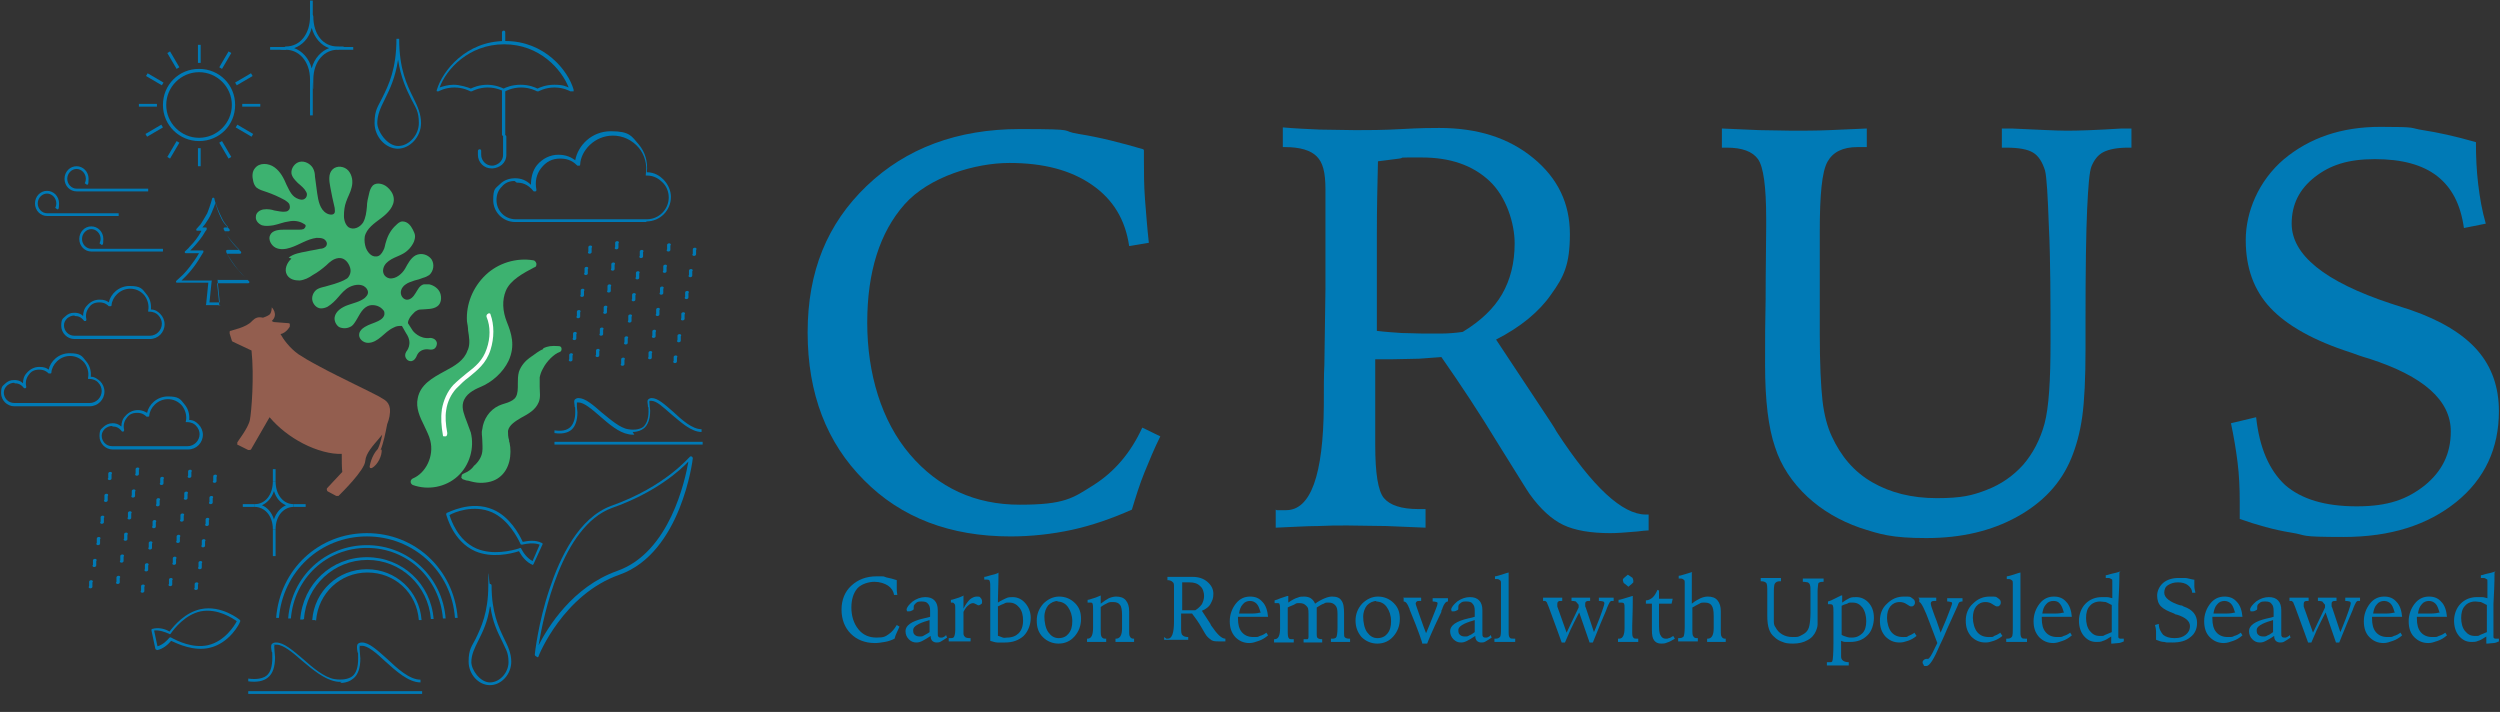 <?xml version="1.0" encoding="UTF-8"?> <svg xmlns="http://www.w3.org/2000/svg" id="_レイヤー_1" data-name="レイヤー_1" version="1.1" viewBox="0 0 457.2 130.2"><rect x="0" y="0" width="457.2" height="130.2" fill="#333333" stroke="none"/><defs><style> .st0, .st1, .st2 { fill: none; } .st3 { fill: #3db270; } .st4 { fill: #007ab6; } .st5 { fill: #fff; } .st1 { stroke-miterlimit: 10; } .st1, .st2 { stroke: #007ab6; stroke-width: .5px; } .st6 { fill: #935e4f; } .st2 { stroke-linejoin: round; } </style></defs><g><circle class="st0" cx="65.1" cy="65.1" r="65.1"></circle><path class="st4" d="M98,120s0,0,0,0c-.1,0-.2-.2-.2-.3,0,0,.6-5.8,2.7-12,1.9-5.7,5.3-13,11.3-15.2,9.9-3.5,14.3-9,14.4-9,0,0,.2-.1.3,0,.1,0,.2.2.2.3,0,.2-2.1,17.3-13.4,21.3-10.3,3.6-14.8,14.8-14.8,14.9,0,.1-.1.2-.2.2ZM125.9,84.4c-1.5,1.6-6,5.7-14,8.5-9.2,3.4-12.5,19.7-13.4,25.1,1.7-3.3,6.2-10.7,14.4-13.6,9.6-3.4,12.4-16.6,13-20Z"></path><path class="st6" d="M69.6,82.3c.5-1.2.9-3.1,1.2-4.7.4-1,.6-2,.5-2.9-.1-.7-.4-1.2-1-1.6-.2-.1-.5-.3-1-.6-1-.5-2.5-1.3-4.2-2.1-2.2-1.1-4.7-2.3-6.7-3.4-1.9-1-3.2-1.8-3.8-2.2-1.7-1.2-2.8-2.8-3.3-3.7,1-.2,1.7-1.3,1.7-1.4,0-.1,0-.2,0-.4s-.2-.2-.3-.2l-2.6-.2c-.1,0-.2-.1-.4-.2,1.3-1.2,0-2.5,0-2.5,0,0,0,1.1-.5,1.4-.3.2-.8.4-1.1.5-.9-.2-1.4,0-2,.6-1,1.2-3.8,1.7-3.9,1.8-.1,0-.2,0-.2.2,0,0,0,.2,0,.3l.4,1.3c0,0,.1.2.2.2l3.4,1.6c.5,4.8,0,11.1-.3,12.7-.3,1.5-2.3,4-2.3,4.1,0,0,0,.2,0,.3,0,.1,0,.2.2.2l1.8.9c.2,0,.4,0,.5-.1l3.4-5.9c1.7,2,3.8,3.6,6.1,4.8,2.5,1.3,5.2,2,7.1,1.9,0,1,0,2.7.1,3.3l-2.8,3c0,0-.1.2,0,.3,0,.1,0,.2.2.3l1.5.8c.1,0,.3,0,.4,0,.5-.5,4.8-4.7,4.9-6.4.1-1.4,1.4-2.8,2.6-4.2.1-.2.3-.3.4-.5,0,0,0,0,.1-.1-.2,1-.5,2-.8,2.6-.4.4-1.2,1.5-1.5,3.2,0,.1,0,.2.1.3,0,0,0,0,0,0,0,0,.2,0,.3,0,1.1-.6,1.9-2.3,1.8-3.4Z"></path><g><path class="st4" d="M36.4,25.8c-3.6,0-6.6-2.9-6.6-6.6s2.9-6.6,6.6-6.6,6.6,2.9,6.6,6.6-2.9,6.6-6.6,6.6ZM36.4,13.2c-3.3,0-6,2.7-6,6s2.7,6,6,6,6-2.7,6-6-2.7-6-6-6Z"></path><path class="st4" d="M36.7,30.4h-.5v-3.3h.5v3.3ZM36.7,11.5h-.5v-3.3h.5v3.3Z"></path><path class="st4" d="M41.8,29l-1.7-2.9.5-.3,1.7,2.9-.5.3ZM32.3,12.6l-1.7-2.9.5-.3,1.7,2.9-.5.3Z"></path><path class="st4" d="M46,25l-2.9-1.7.3-.5,2.9,1.7-.3.5ZM29.6,15.6l-2.9-1.7.3-.5,2.9,1.7-.3.5Z"></path><path class="st4" d="M47.6,19.5h-3.3v-.5h3.3v.5ZM28.7,19.5h-3.3v-.5h3.3v.5Z"></path><path class="st4" d="M26.9,25l-.3-.5,2.9-1.7.3.5-2.9,1.7ZM43.3,15.6l-.3-.5,2.9-1.7.3.5-2.9,1.7Z"></path><path class="st4" d="M31.1,29l-.5-.3,1.7-2.9.5.3-1.7,2.9ZM40.6,12.6l-.5-.3,1.7-2.9.5.3-1.7,2.9Z"></path></g><g><path class="st4" d="M57,14.9c-.1,0-.3-.1-.3-.3,0-3.6-2.2-5.5-4.4-5.5s-.3-.1-.3-.3.1-.3.3-.3c2.6,0,4.4-2.3,4.4-5.5,0-.1.1-.3.3-.3h0c.1,0,.3.1.3.3,0,3.3,1.8,5.5,4.4,5.5s.3.1.3.3-.1.3-.3.3c-2.2,0-4.4,1.9-4.4,5.5s-.1.3-.3.3ZM53.8,8.8c1.4.5,2.7,1.8,3.2,3.7.5-1.9,1.8-3.2,3.2-3.7-1.5-.5-2.7-1.9-3.2-3.7-.5,2-1.8,3.2-3.2,3.7Z"></path><path class="st4" d="M57.2,21.1h-.5v-6.5h.5v6.5ZM57.2,3h-.5V.1h.5v2.9Z"></path><path class="st4" d="M64.6,9.1h-2.9v-.5h2.9v.5ZM52.3,9.1h-2.9v-.5h2.9v.5Z"></path></g><g><path class="st4" d="M21.7,39.5h-13.1c-1.2,0-2.2-1-2.2-2.3s1-2.3,2.2-2.3,2.2,1,2.2,2.3-.2,1-.3,1.1l-.4-.3s.2-.3.2-.8c0-1-.8-1.8-1.7-1.8s-1.7.8-1.7,1.8.8,1.8,1.7,1.8h13.1v.5Z"></path><path class="st4" d="M29.8,46h-13.1c-1.2,0-2.2-1-2.2-2.3s1-2.3,2.2-2.3,2.2,1,2.2,2.3-.2,1-.3,1.1l-.4-.3c0,0,.2-.4.2-.8,0-1-.8-1.8-1.7-1.8s-1.7.8-1.7,1.8.8,1.8,1.7,1.8h13.1v.5Z"></path><path class="st4" d="M27.1,35h-13.1c-1.2,0-2.2-1-2.2-2.3s1-2.3,2.2-2.3,2.2,1,2.2,2.3-.2,1-.3,1.1l-.4-.3s.2-.3.2-.8c0-1-.8-1.8-1.7-1.8s-1.7.8-1.7,1.8.8,1.8,1.7,1.8h13.1v.5Z"></path></g><path class="st4" d="M72.8,27.2c-2.3,0-4.3-2.2-4.3-4.7s.7-3.1,1.4-4.6c1.2-2.4,2.6-5.3,2.6-10.8h.5c0,5.5,1.4,8.4,2.6,10.8.8,1.6,1.4,3,1.4,4.6,0,2.5-2,4.7-4.3,4.7ZM72.8,10.9c-.5,3.3-1.5,5.4-2.4,7.2-.8,1.6-1.4,2.9-1.4,4.4s1.8,4.2,3.8,4.2,3.8-2,3.8-4.2-.6-2.8-1.4-4.4c-.9-1.8-1.9-3.9-2.4-7.2Z"></path><path class="st4" d="M89.6,125.3c-2.1,0-3.9-2-3.9-4.3s.6-2.8,1.3-4.2c1-2.1,2.3-4.8,2.3-9.7s.1-.3.3-.3.3.1.3.3c0,4.9,1.3,7.6,2.3,9.7.7,1.4,1.3,2.7,1.3,4.2,0,2.3-1.8,4.3-3.9,4.3ZM89.6,110.9c-.4,2.8-1.3,4.6-2.1,6.2-.7,1.4-1.3,2.6-1.3,4s1.6,3.7,3.4,3.7,3.4-1.8,3.4-3.7-.6-2.5-1.2-3.9c-.8-1.6-1.7-3.4-2.1-6.2Z"></path><g><path class="st4" d="M92.1,24.9c-.1,0-.3-.1-.3-.3v-8c0-.1.1-.3.3-.3s.3.1.3.3v8c0,.1-.1.3-.3.3Z"></path><path class="st4" d="M104.4,16.7s0,0-.1,0c0,0-1.2-.7-2.9-.7s-2.9.7-2.9.7c0,0-.2,0-.3,0,0,0-1.2-.7-2.9-.7s-2.9.7-2.9.7c0,0-.2,0-.3,0,0,0-1.2-.7-2.9-.7s-2.9.7-2.9.7c0,0-.2,0-.3,0,0,0-1.2-.7-2.9-.7s-2.9.7-2.9.7c0,0-.2,0-.3,0,0,0-.1-.2,0-.3,1-3.4,5.3-8.9,12.5-8.9s11.5,5.4,12.5,8.9c0,.1,0,.2,0,.3,0,0-.1,0-.2,0ZM89,15.5c1.6,0,2.7.5,3.1.7.4-.2,1.5-.7,3.1-.7s2.7.5,3.1.7c.4-.2,1.5-.7,3.1-.7s2.1.3,2.6.5c-1.3-3.3-5.3-7.9-11.8-7.9s-10.6,4.6-11.8,7.9c.6-.2,1.5-.5,2.6-.5s2.7.5,3.1.7c.4-.2,1.5-.7,3.1-.7Z"></path><path class="st4" d="M89.9,30.8c-1.4,0-2.5-1.1-2.5-2.5v-.7c0-.1.1-.3.3-.3s.3.1.3.3v.7c0,1.1.9,2,2,2,.7,0,2-.6,2-2v-3.3c0-.1.1-.3.3-.3s.3.1.3.3v3.3c0,1.6-1.3,2.4-2.5,2.5Z"></path><path class="st4" d="M92.1,8c-.1,0-.3-.1-.3-.3v-1.8c0-.1.1-.3.3-.3s.3.1.3.3v1.8c0,.1-.1.3-.3.3Z"></path></g><g><path class="st4" d="M51,113h-.5c.7-8.9,7.8-15.5,16.6-15.5s15.9,6.6,16.6,15.5h-.5c-.6-8.5-7.6-14.9-16.1-14.9s-15.4,6.4-16.1,15Z"></path><path class="st4" d="M53.2,113.1h-.5c.6-7.7,6.8-13.4,14.4-13.4s13.8,5.8,14.4,13.4h-.5c-.6-7.3-6.5-12.9-13.9-12.9s-13.3,5.6-13.9,12.9Z"></path><path class="st4" d="M55.4,113.3h-.5c.5-6.5,5.7-11.4,12.2-11.4s11.7,4.9,12.2,11.3h-.5c-.5-6.1-5.5-10.8-11.6-10.8s-11.2,4.7-11.6,10.8Z"></path><path class="st4" d="M57.6,113.4h-.5c.4-5.3,4.7-9.3,10-9.3s9.6,4,10,9.3h-.5c-.4-5-4.4-8.7-9.4-8.7s-9,3.8-9.4,8.8Z"></path></g><path class="st4" d="M118.2,40.6h-24c-2.2,0-4-1.8-4-4s.4-2.1,1.2-2.9c.8-.8,1.8-1.1,2.8-1.1,1,0,2,.3,2.9,1.2,0-1.3.3-2.6,1.1-3.6,1-1.2,2.4-1.9,3.9-1.9s2.4.5,3.1,1c.5-2.7,3-5.3,6.5-5.3s3.8.9,5.1,2.4c1.2,1.4,1.7,3.2,1.5,5.1,1.4,0,2.4.7,3,1.3.9.9,1.4,2.1,1.4,3.2,0,2.5-2,4.5-4.5,4.5ZM94.1,33.1c-.9,0-1.7.3-2.3,1-.7.7-1,1.5-1,2.5,0,1.9,1.5,3.5,3.5,3.5h24c2.2,0,4-1.8,4-4,0-1-.4-2.1-1.2-2.8-.5-.5-1.4-1.2-2.8-1.2s0,0,0,0c0,0-.2,0-.2,0,0,0,0-.1,0-.2.3-1.8-.2-3.6-1.3-4.9-1.2-1.4-2.9-2.2-4.7-2.2-3.4,0-5.9,2.8-6,5.3,0,.1,0,.2-.2.2-.1,0-.2,0-.3,0-.6-.6-1.5-1.3-3.1-1.3s-2.6.6-3.5,1.7c-.9,1.1-1.2,2.5-.9,4,0,.1,0,.3-.2.3-.1,0-.3,0-.3,0-1.1-1.4-2.2-1.6-3.1-1.6h0Z"></path><g><path class="st1" d="M77.2,124.4"></path><path class="st1" d="M45.4,124.4"></path><path class="st4" d="M62.5,124.7c-.4,0-.8,0-1.2-.1-2-.4-4.1-2.1-6.1-3.8-1.7-1.5-3.4-2.9-4.6-2.9s-.4,0-.4.1c-.1.2,0,.6,0,1,0,.4.1.8.1,1.2,0,1.7-.4,3-1.3,3.7-.8.7-2.1.9-3.6.7v-.5c1.5.2,2.6,0,3.3-.5.8-.6,1.1-1.8,1.1-3.3s0-.8-.1-1.1c-.1-.6-.2-1.1,0-1.4.2-.2.4-.3.8-.3,1.4,0,3,1.4,4.9,3,1.8,1.6,3.9,3.4,5.8,3.7,1.4.2,2.5,0,3.2-.5.8-.6,1.1-1.8,1.1-3.3s0-.8-.1-1.1c-.1-.6-.2-1.1,0-1.5.2-.2.4-.3.8-.3,1.3,0,2.8,1.4,4.6,3,1.9,1.8,4.1,3.8,6.1,3.8v.5c-2.2,0-4.5-2.1-6.5-3.9-1.6-1.5-3.1-2.8-4.2-2.8s-.4,0-.4.1c-.1.2,0,.6,0,1,0,.4.1.8.1,1.2,0,1.7-.4,3-1.3,3.7-.6.5-1.4.8-2.4.8Z"></path><rect class="st4" x="45.4" y="126.4" width="31.8" height=".5"></rect></g><g><path class="st2" d="M128.5,79.2"></path><path class="st2" d="M101.4,79.2"></path><path class="st4" d="M116,79.5c-.3,0-.7,0-1.1-.1-1.7-.3-3.5-1.8-5.2-3.3-1.5-1.3-2.9-2.5-3.9-2.5s-.3,0-.3,0c0,.1,0,.5,0,.8,0,.3.1.7.1,1,0,1.5-.4,2.6-1.1,3.2-.7.6-1.8.8-3.1.6v-.5c1.3.2,2.2,0,2.8-.5.6-.5,1-1.5,1-2.8s0-.7-.1-1c0-.5-.2-1,0-1.3.2-.2.4-.3.7-.3,1.2,0,2.6,1.2,4.2,2.6,1.6,1.3,3.4,2.9,4.9,3.1,1.2.2,2.1,0,2.7-.4.6-.5,1-1.5,1-2.8s0-.6-.1-.9c0-.5-.2-1,0-1.3.2-.2.4-.3.7-.3,1.1,0,2.4,1.2,3.9,2.5,1.6,1.5,3.5,3.2,5.2,3.2v.5c-1.9,0-3.8-1.8-5.6-3.3-1.4-1.2-2.6-2.4-3.6-2.4s-.3,0-.3,0c-.1.1,0,.5,0,.8,0,.3.1.7.1,1,0,1.5-.4,2.6-1.1,3.2-.5.4-1.2.7-2.1.7Z"></path><rect class="st4" x="101.4" y="80.8" width="27.1" height=".5"></rect></g><g><path class="st4" d="M104.1,64.9v.8c-.2.2,0,.4.2.4.2,0,.4-.1.4-.3v-.8c.2-.2,0-.4-.2-.4-.2,0-.4.1-.4.3ZM104.8,61v.8c-.2.2,0,.4.2.4.2,0,.4-.1.4-.3v-.8c.2-.2,0-.4-.2-.4-.2,0-.4.1-.4.3ZM105.5,57v.8c-.2.2,0,.4.2.4.2,0,.4-.1.4-.3v-.8c.2-.2,0-.4-.2-.4-.2,0-.4.1-.4.3ZM106.2,53.1v.8c-.2.2,0,.4.2.4.2,0,.4-.1.4-.3v-.8c.2-.2,0-.4-.2-.4-.2,0-.4.1-.4.3ZM106.9,49.1v.8c-.2.2,0,.4.2.4.2,0,.4-.1.4-.3v-.8c.2-.2,0-.4-.2-.4-.2,0-.4.1-.4.3ZM107.6,45.2v.8c-.2.2,0,.4.2.4.2,0,.4-.1.4-.3v-.8c.2-.2,0-.4-.2-.4-.2,0-.4.1-.4.3Z"></path><path class="st4" d="M109,64.1v.8c-.2.2,0,.4.2.4.2,0,.4-.1.4-.3v-.8c.2-.2,0-.4-.2-.4-.2,0-.4.1-.4.3ZM109.7,60.2v.8c-.2.2,0,.4.2.4.2,0,.4-.1.4-.3v-.8c.2-.2,0-.4-.2-.4-.2,0-.4.1-.4.3ZM110.4,56.2v.8c-.2.2,0,.4.2.4.2,0,.4-.1.4-.3v-.8c.2-.2,0-.4-.2-.4-.2,0-.4.1-.4.3ZM111.1,52.3v.8c-.2.2,0,.4.2.4.2,0,.4-.1.4-.3v-.8c.2-.2,0-.4-.2-.4-.2,0-.4.1-.4.3ZM111.8,48.3v.8c-.2.2,0,.4.2.4.2,0,.4-.1.4-.3v-.8c.2-.2,0-.4-.2-.4-.2,0-.4.1-.4.3ZM112.5,44.4v.8c-.2.2,0,.4.2.4.2,0,.4-.1.4-.3v-.8c.2-.2,0-.4-.2-.4-.2,0-.4.1-.4.3Z"></path><path class="st4" d="M113.6,65.7v.8c-.2.2,0,.4.2.4.2,0,.4-.1.4-.3v-.8c.2-.2,0-.4-.2-.4-.2,0-.4.1-.4.3ZM114.2,61.8v.8c-.2.2,0,.4.2.4.2,0,.4-.1.4-.3v-.8c.2-.2,0-.4-.2-.4-.2,0-.4.1-.4.3ZM114.9,57.8v.8c-.2.2,0,.4.2.4.2,0,.4-.1.4-.3v-.8c.2-.2,0-.4-.2-.4-.2,0-.4.1-.4.3ZM115.6,53.9v.8c-.2.2,0,.4.2.4.2,0,.4-.1.4-.3v-.8c.2-.2,0-.4-.2-.4-.2,0-.4.1-.4.3ZM116.3,49.9v.8c-.2.2,0,.4.2.4.2,0,.4-.1.4-.3v-.8c.2-.2,0-.4-.2-.4-.2,0-.4.1-.4.3ZM117,46v.8c-.2.2,0,.4.2.4.2,0,.4-.1.4-.3v-.8c.2-.2,0-.4-.2-.4s-.4.1-.4.3Z"></path><path class="st4" d="M118.6,64.5v.8c-.2.2,0,.4.2.4.2,0,.4-.1.4-.3v-.8c.2-.2,0-.4-.2-.4-.2,0-.4.1-.4.3ZM119.3,60.6v.8c-.2.2,0,.4.2.4.2,0,.4-.1.4-.3v-.8c.2-.2,0-.4-.2-.4-.2,0-.4.1-.4.3ZM120,56.6v.8c-.2.2,0,.4.2.4.2,0,.4-.1.4-.3v-.8c.2-.2,0-.4-.2-.4-.2,0-.4.1-.4.3ZM120.7,52.7v.8c-.2.2,0,.4.2.4.2,0,.4-.1.4-.3v-.8c.2-.2,0-.4-.2-.4-.2,0-.4.1-.4.3ZM121.3,48.7v.8c-.2.2,0,.4.2.4.2,0,.4-.1.4-.3v-.8c.2-.2,0-.4-.2-.4-.2,0-.4.1-.4.3ZM122,44.8v.8c-.2.2,0,.4.2.4.2,0,.4-.1.4-.3v-.8c.2-.2,0-.4-.2-.4-.2,0-.4.1-.4.3Z"></path><path class="st4" d="M123.2,65.3v.7c-.2.2,0,.4.2.4.2,0,.4-.1.4-.3v-.7c.2-.2,0-.4-.2-.4-.2,0-.4.1-.4.3ZM123.9,61.4v.8c-.2.2,0,.4.2.4.2,0,.4-.1.4-.3v-.8c.2-.2,0-.4-.2-.4-.2,0-.4.1-.4.3ZM124.6,57.4v.8c-.2.2,0,.4.2.4.2,0,.4-.1.4-.3v-.8c.2-.2,0-.4-.2-.4-.2,0-.4.1-.4.3ZM125.3,53.5v.8c-.2.2,0,.4.2.4.2,0,.4-.1.4-.3v-.8c.2-.2,0-.4-.2-.4-.2,0-.4.1-.4.3ZM126,49.5v.8c-.2.2,0,.4.2.4.2,0,.4-.1.4-.3v-.8c.2-.2,0-.4-.2-.4-.2,0-.4.1-.4.3ZM126.7,45.6v.8c-.2.2,0,.4.2.4.2,0,.4-.1.4-.3v-.8c.2-.2,0-.4-.2-.4-.2,0-.4.1-.4.3Z"></path></g><g><path class="st4" d="M16.3,106.4v.8c-.2.2,0,.4.2.4.2,0,.4-.1.4-.3v-.8c.2-.2,0-.4-.2-.4-.2,0-.4.1-.4.3ZM17,102.5v.8c-.2.2,0,.4.2.4.2,0,.4-.1.4-.3v-.8c.2-.2,0-.4-.2-.4-.2,0-.4.1-.4.3ZM17.7,98.5v.8c-.2.2,0,.4.2.4.2,0,.4-.1.4-.3v-.8c.2-.2,0-.4-.2-.4-.2,0-.4.1-.4.3ZM18.4,94.6v.8c-.2.2,0,.4.2.4.2,0,.4-.1.4-.3v-.8c.2-.2,0-.4-.2-.4-.2,0-.4.1-.4.3ZM19.1,90.6v.8c-.2.2,0,.4.2.4.2,0,.4-.1.4-.3v-.8c.2-.2,0-.4-.2-.4-.2,0-.4.1-.4.3ZM19.8,86.6v.8c-.2.2,0,.4.2.4.2,0,.4-.1.4-.3v-.8c.2-.2,0-.4-.2-.4-.2,0-.4.1-.4.3Z"></path><path class="st4" d="M21.3,105.6v.8c-.2.2,0,.4.2.4.2,0,.4-.1.4-.3v-.8c.2-.2,0-.4-.2-.4-.2,0-.4.1-.4.3ZM22,101.7v.8c-.2.2,0,.4.2.4.2,0,.4-.1.4-.3v-.8c.2-.2,0-.4-.2-.4-.2,0-.4.1-.4.3ZM22.7,97.7v.8c-.2.2,0,.4.2.4.2,0,.4-.1.4-.3v-.8c.2-.2,0-.4-.2-.4-.2,0-.4.1-.4.3ZM23.4,93.8v.8c-.2.2,0,.4.2.4.2,0,.4-.1.4-.3v-.8c.2-.2,0-.4-.2-.4-.2,0-.4.1-.4.3ZM24.1,89.8v.8c-.2.2,0,.4.2.4.2,0,.4-.1.4-.3v-.8c.2-.2,0-.4-.2-.4-.2,0-.4.1-.4.3ZM24.8,85.8v.8c-.2.2,0,.4.2.4.2,0,.4-.1.4-.3v-.8c.2-.2,0-.4-.2-.4-.2,0-.4.1-.4.3Z"></path><path class="st4" d="M25.8,107.2v.8c-.2.2,0,.4.2.4.2,0,.4-.1.4-.3v-.8c.2-.2,0-.4-.2-.4-.2,0-.4.1-.4.3ZM26.5,103.3v.8c-.2.2,0,.4.2.4.2,0,.4-.1.4-.3v-.8c.2-.2,0-.4-.2-.4-.2,0-.4.1-.4.3ZM27.2,99.3v.8c-.2.2,0,.4.2.4.2,0,.4-.1.4-.3v-.8c.2-.2,0-.4-.2-.4-.2,0-.4.1-.4.3ZM27.9,95.4v.8c-.2.2,0,.4.2.4.2,0,.4-.1.4-.3v-.8c.2-.2,0-.4-.2-.4-.2,0-.4.1-.4.3ZM28.6,91.4v.8c-.2.2,0,.4.2.4.2,0,.4-.1.4-.3v-.8c.2-.2,0-.4-.2-.4-.2,0-.4.1-.4.3ZM29.3,87.5v.8c-.2.2,0,.4.2.4.2,0,.4-.1.4-.3v-.8c.2-.2,0-.4-.2-.4s-.4.1-.4.3Z"></path><path class="st4" d="M30.9,106v.8c-.2.2,0,.4.2.4.2,0,.4-.1.4-.3v-.8c.2-.2,0-.4-.2-.4-.2,0-.4.1-.4.3ZM31.6,102.1v.8c-.2.2,0,.4.2.4.2,0,.4-.1.4-.3v-.8c.2-.2,0-.4-.2-.4-.2,0-.4.1-.4.3ZM32.3,98.1v.8c-.2.2,0,.4.2.4.2,0,.4-.1.4-.3v-.8c.2-.2,0-.4-.2-.4-.2,0-.4.1-.4.3ZM33,94.2v.8c-.2.2,0,.4.2.4.2,0,.4-.1.4-.3v-.8c.2-.2,0-.4-.2-.4-.2,0-.4.1-.4.3ZM33.7,90.2v.8c-.2.2,0,.4.2.4.2,0,.4-.1.4-.3v-.8c.2-.2,0-.4-.2-.4-.2,0-.4.1-.4.3ZM34.4,86.2v.8c-.2.2,0,.4.2.4.2,0,.4-.1.4-.3v-.8c.2-.2,0-.4-.2-.4-.2,0-.4.1-.4.3Z"></path><path class="st4" d="M35.6,106.8v.7c-.2.2,0,.4.2.4.2,0,.4-.1.4-.3v-.7c.2-.2,0-.4-.2-.4-.2,0-.4.1-.4.3ZM36.3,102.9v.8c-.2.2,0,.4.2.4.2,0,.4-.1.4-.3v-.8c.2-.2,0-.4-.2-.4-.2,0-.4.1-.4.3ZM36.9,98.9v.8c-.2.2,0,.4.2.4.2,0,.4-.1.4-.3v-.8c.2-.2,0-.4-.2-.4-.2,0-.4.1-.4.3ZM37.6,95v.8c-.2.2,0,.4.2.4.2,0,.4-.1.4-.3v-.8c.2-.2,0-.4-.2-.4-.2,0-.4.1-.4.3ZM38.3,91v.8c-.2.2,0,.4.2.4.2,0,.4-.1.4-.3v-.8c.2-.2,0-.4-.2-.4-.2,0-.4.1-.4.3ZM39,87.1v.8c-.2.2,0,.4.2.4.2,0,.4-.1.4-.3v-.8c.2-.2,0-.4-.2-.4-.2,0-.4.1-.4.3Z"></path></g><g><path class="st4" d="M16.4,74.3H2.6c-1.3,0-2.4-1.1-2.4-2.4s.3-1.3.7-1.7c.5-.5,1-.7,1.7-.7.3,0,1,0,1.6.6,0-.7.2-1.4.7-1.9.6-.7,1.4-1.1,2.3-1.1s1.3.2,1.7.5c.3-1.5,1.8-3,3.8-3s2.3.5,3,1.4c.7.8,1,1.8.9,2.9.8,0,1.3.5,1.7.8.5.5.8,1.2.8,1.9,0,1.5-1.2,2.7-2.7,2.7ZM2.6,70c-.5,0-.9.2-1.3.5-.4.4-.6.8-.6,1.3,0,1,.8,1.9,1.9,1.9h13.8c1.2,0,2.2-1,2.2-2.2,0-.5-.2-1.1-.7-1.6-.3-.3-.8-.6-1.6-.6s0,0,0,0c0,0-.1,0-.2,0,0,0,0-.1,0-.2.2-1-.1-2-.7-2.8-.7-.8-1.6-1.2-2.6-1.2-1.9,0-3.3,1.6-3.4,3,0,.1,0,.2-.2.2,0,0-.2,0-.3,0-.3-.3-.8-.7-1.7-.7s-1.5.3-1.9.9c-.5.6-.7,1.4-.5,2.2,0,.1,0,.2-.1.3-.1,0-.2,0-.3,0-.6-.8-1.2-.9-1.7-.9h0Z"></path><path class="st4" d="M27.4,62h-13.8c-1.3,0-2.4-1.1-2.4-2.4s.3-1.3.7-1.7c.5-.5,1-.7,1.7-.7.3,0,1,0,1.6.6,0-.7.2-1.4.7-1.9.6-.7,1.4-1.1,2.3-1.1s1.3.2,1.7.5c.3-1.5,1.8-3,3.8-3s2.3.5,3,1.4c.7.8,1,1.8.9,2.9.8,0,1.3.4,1.7.8.5.5.8,1.2.8,1.9,0,1.5-1.2,2.7-2.7,2.7ZM13.6,57.7c-.5,0-.9.2-1.3.5-.4.4-.6.8-.6,1.3,0,1,.8,1.9,1.9,1.9h13.8c1.2,0,2.2-1,2.2-2.2,0-.5-.2-1.1-.7-1.6-.3-.3-.8-.6-1.6-.6s0,0,0,0c0,0-.1,0-.2,0,0,0,0-.1,0-.2.2-1-.1-2-.7-2.8-.7-.8-1.6-1.2-2.6-1.2-1.9,0-3.3,1.6-3.4,3,0,.1,0,.2-.2.2,0,0-.2,0-.3,0-.3-.3-.8-.7-1.7-.7s-1.5.3-1.9.9c-.5.6-.7,1.4-.5,2.2,0,.1,0,.2-.1.3-.1,0-.2,0-.3,0-.6-.8-1.2-.9-1.7-.9h0Z"></path><path class="st4" d="M34.4,82.2h-13.8c-1.3,0-2.4-1.1-2.4-2.4s.3-1.3.7-1.7c.4-.4,1-.7,1.7-.7h0c.5,0,1,.1,1.6.6,0-.7.2-1.4.7-1.9.6-.7,1.4-1.1,2.3-1.1s1.3.3,1.7.5c.3-1.5,1.8-3,3.8-3s2.3.5,3,1.4c.7.8,1,1.8.9,2.9.8,0,1.3.4,1.7.8.5.5.8,1.2.8,1.9,0,1.5-1.2,2.7-2.7,2.7ZM20.5,77.9c-.5,0-.9.2-1.3.5-.4.4-.6.8-.6,1.3,0,1,.8,1.9,1.9,1.9h13.8c1.2,0,2.2-1,2.2-2.2,0-.5-.2-1.1-.7-1.6-.3-.3-.8-.6-1.6-.6,0,0-.1,0-.2,0s0-.1,0-.2c.2-1-.1-2-.7-2.8-.7-.8-1.6-1.2-2.6-1.2-1.9,0-3.3,1.6-3.4,3,0,.1,0,.2-.2.2,0,0-.2,0-.3,0-.3-.3-.8-.7-1.7-.7s-1.5.3-1.9.9c-.5.6-.7,1.4-.5,2.2,0,.1,0,.2-.1.3s-.2,0-.3,0c-.6-.8-1.2-.9-1.7-.9h0Z"></path></g><g><path class="st4" d="M50.4,96.8h-.5c0-2.7-1.7-4.1-3.3-4.1v-.5c1.9,0,3.3-1.7,3.3-4.2h.5c0,2.5,1.4,4.2,3.3,4.2v.5c-1.6,0-3.3,1.4-3.3,4.1ZM47.9,92.4c1,.4,1.8,1.3,2.2,2.6.4-1.3,1.3-2.2,2.2-2.6-1-.4-1.8-1.3-2.2-2.6-.4,1.3-1.3,2.2-2.2,2.6Z"></path><path class="st4" d="M50.4,101.7h-.5v-4.9h.5v4.9ZM50.4,88h-.5v-2.2h.5v2.2Z"></path><path class="st4" d="M55.9,92.7h-2.2v-.5h2.2v.5ZM46.6,92.7h-2.2v-.5h2.2v.5Z"></path></g><path class="st4" d="M40.4,55.8h-2.5c0,0-.1,0-.2,0s0-.1,0-.2l.4-3.9h-5.7c0,0-.2,0-.2-.1s0-.2,0-.2c.4-.4.9-.8,1.3-1.2.4-.4.8-.9,1.2-1.4.6-.8,1.2-1.6,1.7-2.5h-2.4c0,0-.2,0-.2-.1,0,0,0-.2,0-.2.3-.3.6-.5.9-.9.8-.8,1.5-1.7,2.1-2.8,0,0,0,0,0-.1h-.7c0,0-.2,0-.2-.1,0,0,0-.2,0-.2.3-.3.5-.6.8-.9.4-.6.8-1.3,1.2-2,.6-1.5.9-2.7.9-2.7,0-.2.4-.2.4,0,0,0,.3,1.7,1.2,3.5.3.7.7,1.2,1.2,1.7.1.2.3.3.4.5,0,0,0,.2,0,.2s-.1.1-.2.1h-.7c.1.2.3.5.4.7.6,1,1.3,1.8,2.1,2.6.2.2.4.3.5.5,0,0,0,.2,0,.2,0,0-.1.1-.2.1h-2.4c.6,1.1,1.3,2.1,2,2.9.4.5.8.9,1.2,1.3t0,0c.3.3.6.6.9.9,0,0,0,.2,0,.2,0,0-.1.1-.2.1h-5.7l.4,3.9c0,0,0,.1,0,.2s-.1,0-.2,0ZM38.2,55.3h2l-.4-3.9c0,0,0-.1,0-.2s.1,0,.2,0h5.3c-.2-.2-.3-.3-.5-.5h0c-.4-.4-.8-.9-1.2-1.3-.8-1-1.5-2-2.2-3.2v-.2c-.1,0-.1-.2,0-.2,0,0,.1-.1.2-.1h2.2s0,0-.1-.1c-.8-.8-1.5-1.6-2.2-2.6-.2-.3-.4-.7-.6-1.1,0,0,0-.2,0-.2s.1-.1.2-.1h.6s0,0,0-.1c-.5-.5-.9-1.1-1.2-1.8-.5-1-.9-2-1.1-2.7-.1.5-.4,1.2-.7,1.9-.3.8-.8,1.5-1.2,2.1-.2.2-.3.4-.5.6h.6c0,0,.2,0,.2.1,0,0,0,.2,0,.2,0,.2-.2.3-.3.5-.6,1.1-1.4,2-2.2,2.9-.2.2-.3.3-.5.5h2.2c0,0,.2,0,.2.1,0,0,0,.2,0,.2-.6,1-1.2,2-1.9,2.9-.4.5-.8,1-1.2,1.4-.3.3-.6.6-.9.9h5.3c0,0,.1,0,.2,0s0,.1,0,.2l-.4,3.9Z"></path><path class="st4" d="M97.5,103.3s0,0-.1,0c-1.2-.5-2-1.6-2.5-2.5-1.5.5-5,1.3-8,0-4.1-1.8-5.2-6.5-5.3-6.7,0-.1,0-.2.1-.3.2,0,4.4-2.4,8.5-.6,3,1.3,4.7,4.4,5.4,5.9,1-.2,2.3-.4,3.5.2.1,0,.2.2.1.3l-1.6,3.5c0,0,0,.1-.1.1,0,0,0,0,0,0ZM95.1,100.2c0,0,.2,0,.2.1.4.8,1.1,1.8,2.1,2.3l1.3-3c-1.1-.4-2.3-.2-3.2,0-.1,0-.3,0-.3-.1-.6-1.3-2.3-4.5-5.2-5.8-3.4-1.5-7,0-7.8.5.3.9,1.5,4.6,4.9,6.1,3,1.3,6.5.4,7.8,0,0,0,0,0,0,0Z"></path><path class="st4" d="M28.6,118.8s0,0-.1,0c0,0,0,0-.1-.2l-.7-3.3c0,0,0-.1,0-.2,0,0,0,0,.2-.1,1.1-.3,2.3,0,3.1.5.9-1.2,2.9-3.5,5.7-4.1,3.8-.8,7.1,1.9,7.2,2,0,0,.1.2,0,.3,0,.2-1.9,4-5.7,4.8-2.8.6-5.6-.7-6.9-1.3-.6.7-1.5,1.5-2.6,1.7,0,0,0,0,0,0ZM28.2,115.4l.6,2.8c1-.3,1.7-1,2.2-1.6,0,0,.2-.1.3,0,1.1.6,3.9,2,6.7,1.4,3.1-.7,4.9-3.6,5.3-4.4-.7-.5-3.5-2.4-6.6-1.8-2.8.6-4.8,3.1-5.5,4.1,0,.1-.2.1-.3,0-.7-.3-1.7-.7-2.7-.6Z"></path><path class="st3" d="M99.3,63.7c.9-.4,1.5-.5,2.9-.4.3,0,.5.2.5.5,0,.3-.1.5-.4.6-.9.3-2.3,1.6-3,3-.3.5-.5,1.1-.6,1.6,0,.6,0,1.1,0,1.8,0,.9.2,1.9-.2,2.8-.6,1.4-1.9,2.1-3.2,2.8h0c-1,.6-2.2,1.3-2.4,2.4,0,.5,0,1.1.2,1.7,0,.2,0,.3.1.5.4,2,.1,4.8-1.9,6.3h0c-.9.7-2.1,1-3.4,1-.8,0-1.6-.2-2.3-.4-.3,0-.5-.1-.8-.2-.2,0-.3-.2-.4-.3s0-.1,0-.2c0-.3.1-.5.4-.6,1-.4,1.5-.9,1.8-1.3,0-.1.2-.2.3-.3.8-.8,1.2-1.6,1.3-2.4.1-.7,0-1.4,0-2.1,0-.7-.2-1.3,0-2,.2-1.8,1.3-3.5,3-4.3.4-.2.8-.3,1.1-.4.7-.2,1.4-.5,1.8-.9.4-.4.6-1.1.6-2.1,0-.2,0-.4,0-.6,0-.7,0-1.5.2-2.2.4-1.2,1.3-2.1,2-2.6.1,0,.2-.2.3-.2.7-.5,1.3-1,2.2-1.4Z"></path><g><path class="st3" d="M85.6,63.9c.4-1.1.2-2.2,0-3.5,0-.5-.1-1.1-.2-1.6-.2-3.2,1.1-6.3,3.4-8.5,2.3-2.2,5.6-3.2,8.7-2.7.3,0,.5.3.6.6,0,.3,0,.6-.4.7-1.9,1-4.4,2.3-5.2,4.3-.7,1.7-.6,3.7.2,5.7.8,2,1.6,4.3.3,7.1-1,2.1-3,3.9-5.2,4.8-1.2.5-2.7,1.3-3.1,2.8-.3,1.1.2,2.3.7,3.6.2.6.5,1.3.7,1.9.7,2.8-.2,6-2.4,8-2.2,2-5.4,2.6-8.2,1.6,0,0,0,0,0,0-.2-.1-.4-.3-.4-.6,0-.3.2-.5.4-.6,2.4-1,3.9-4.1,3.2-6.9-.2-.9-.7-1.8-1.1-2.7-.8-1.6-1.6-3.3-1.2-5.1.5-2.5,2.7-3.7,4.9-4.9,1.9-1,3.6-2,4.2-3.8Z"></path><path class="st5" d="M80.8,75c-.2,1.4-.1,2.9.2,4.6,0,.1,0,.2.2.2s.2,0,.3,0c.2,0,.3-.3.3-.6-.3-1.6-.4-3-.2-4.2.2-1.5.9-2.9,1.8-3.9.8-.8,1.6-1.6,2.2-2,1.7-1.4,3.3-2.6,4.1-5.1.7-2.2.7-4.6,0-6.5,0-.2-.3-.3-.5-.1-.2.1-.3.4-.2.6.7,1.7.7,3.8,0,5.8-.7,2.1-2,3.2-3.7,4.5-.6.5-1.6,1.3-2.4,2.1-1.1,1.2-1.8,2.8-2.1,4.5Z"></path></g><path class="st3" d="M52.8,47.1c.9-.7,2.1-.9,3.2-1.1.8-.2,1.7-.3,2.5-.5.5,0,1-.2,1.2-.6.2-.4,0-.9-.5-1.2-.4-.2-.9-.2-1.3-.2-1.7.2-3.2,1.3-4.8,1.8-.9.3-1.9.4-2.7,0-.8-.4-1.4-1.5-1-2.3.4-.9,1.6-1,2.6-1,.9,0,1.8,0,2.7,0,.3,0,.5,0,.8-.1.2-.1.4-.4.4-.6,0-.2-.2-.3-.4-.4-.8-.5-1.8-.6-2.7-.4-.9.1-1.8.5-2.8.7-.7.1-1.4.2-2.1,0-.7-.3-1.2-.9-1.1-1.6,0-.7.7-1.2,1.4-1.3.7-.1,1.4,0,2,.2.7.1,1.4.3,2,.2.2,0,.5-.1.7-.4.2-.3.1-.7,0-1-.2-.3-.5-.5-.8-.7-1.1-.6-2.2-1.1-3.4-1.5-.6-.2-1.3-.4-1.8-.8-.3-.3-.5-.7-.6-1.2-.2-.8-.2-1.7.3-2.3.8-1.1,2.5-1,3.6-.2,1.1.8,1.7,2,2.2,3.2.6,1.2,1,2.2,2.2,2.6,1.3.5,1.8-.7,1.4-1.3-.3-.6-.9-1.1-1.5-1.6-.5-.5-1.1-1.1-1.2-1.8-.1-.9.6-1.9,1.5-2.1.9-.2,1.9.3,2.4,1.1.3.5.4,1.1.4,1.6.1,1,.3,2,.4,3,.2,1.4.5,3,1.7,3.7.5.3,1.3.4,1.5-.1.1-.3,0-.6,0-.9-.3-1.3-.6-2.6-.8-3.8-.2-1.1-.4-2.4.4-3.2.8-.8,2.2-.6,2.9.2.7.8.9,2,.6,3.1-.2.9-.7,1.7-1,2.6-.3.8-.4,1.7-.4,2.6,0,.8.3,1.7.9,2.1.9.5,2,0,2.6-.9.5-.9.6-1.9.7-2.9,0-.8.2-1.6.4-2.4.1-.5.3-1.1.7-1.5.7-.6,1.9-.3,2.6.3.6.5,1.1,1.2,1.2,2,.2,1.5-1.1,2.8-2.3,3.7-1.2.9-2.7,1.9-3,3.4-.1.7,0,1.4.2,2,.3.8,1,1.7,1.9,1.6.6,0,1-.5,1.3-1.1.3-.5.3-1.1.5-1.6.3-1.1.9-2.2,1.8-3,.3-.3.7-.7,1.2-.7.9,0,1.5.7,1.9,1.5.2.4.4.8.4,1.2,0,.4-.1.7-.2,1-.4.9-1.1,1.7-2,2.2-.7.4-1.4.6-2.1,1-.7.4-1.3.9-1.5,1.7-.2.8.2,1.6,1.1,1.8,1.2.2,2.4-.9,2.9-1.8.5-.9,1-1.9,1.9-2.4,1-.5,2.2-.2,2.9.7.6.9.4,2.2-.4,2.9-.3.2-.7.4-1.1.5-.5.2-1.1.4-1.6.5-.6.2-1.2.4-1.6.7-.5.3-.9.9-.9,1.5,0,.6.4,1.2,1,1.3.7.1,1.3-.5,1.7-1.2.4-.6.7-1.4,1.5-1.6.3,0,.7,0,1,0,.9.2,1.7.8,2,1.6.3.8.2,1.9-.5,2.4-.8.6-1.9.5-2.9.6-.4,0-.6,0-1.2.4-.2.2-.7.7-.9,1-.3.5-.4.8-.4,1.1.3.5.6.9.9,1.4,0,0,1.2,1.6,3.2,1.3,0,0,1,0,1.2.9,0,0,.1,1.5-1.5,1.2,0,0-1.6-.3-2.2,1.2,0,0-.5,1.4-1.6.8,0,0-.9-.6-.3-1.6,0,0,1.3-1.4,0-3.3,0,0-.3-.5-.8-1.4-.5,0-1,0-1.5.3-.9.4-1.6,1.1-2.3,1.7-.7.6-1.5,1.1-2.4,1.1-.9,0-1.8-.8-1.6-1.7.1-.5.5-.9,1-1.2.8-.5,1.7-.7,2.5-1.1.6-.3,1.2-.8,1.1-1.5,0-.3-.2-.5-.4-.7-.7-.7-1.9-.9-2.7-.5-1.2.6-1.6,2-2.4,3.1-.2.3-.5.6-.8.7-.6.3-1.4.3-2,0-.6-.4-.9-1.2-.8-1.8.2-1.1,1.3-1.8,2.4-2.2,1.1-.4,2.2-.6,3.1-1.3.3-.3.6-.6.6-1,0-.5-.3-.9-.8-1.2-.8-.4-1.8-.2-2.6.2-.8.4-1.4,1.1-2,1.8-.6.7-1.2,1.3-2,1.8-.4.2-.8.3-1.2.3-.8,0-1.5-.8-1.6-1.6s.4-1.7,1.1-2c.4-.2.9-.3,1.3-.4,1.1-.3,2.2-.6,3.3-1.1.3-.2.7-.3.9-.6.2-.3.7-1,.2-2.1-.4-.9-1.1-1.5-2-1.4-.9.1-1.6.7-2.2,1.3-.8.7-1.6,1.3-2.5,1.8-.7.5-1.5.9-2.4,1-.9,0-1.8-.2-2.3-1-.6-1,0-2.3.8-3Z"></path></g><g><g><path class="st4" d="M209.2,27.5v1.7c0,2.3,0,4.7.2,7.3.2,2.5.4,5.2.7,7.9l-3.6.6c-.7-4.8-2.9-8.5-6.8-11.2-3.9-2.7-8.9-4-15.1-4s-14.7,2.5-19.2,7.6c-4.5,5.1-6.8,12.3-6.8,21.6s2.6,18,7.8,24.1c5.2,6.1,11.9,9.2,20.1,9.2s9.7-1.2,13.5-3.6c3.8-2.4,6.8-5.9,8.9-10.5l3.3,1.6c-1.1,2.2-2,4.4-2.9,6.6-.9,2.2-1.6,4.5-2.3,6.8-3.6,1.6-7.3,2.9-11,3.7s-7.5,1.2-11.2,1.2c-11,0-20-3.4-26.8-10.3-6.8-6.8-10.3-15.8-10.3-27s3.6-19.9,10.8-26.8c7.2-6.9,16.6-10.4,28-10.4s7,.3,10.8.9c3.8.6,7.7,1.6,11.8,2.8Z"></path><path class="st4" d="M233.5,93.3c.2,0,.5,0,.7,0s.6,0,1,0c4.5,0,6.8-6.4,6.9-19.1,0-3.2,0-5.7.1-7.5l.2-14c0-3,0-5.9,0-8.8,0-2.8,0-5.9,0-9.2s-.5-5-1.6-6.1c-1.1-1.1-3-1.7-5.8-1.7h-.4v-3.6c2.3.2,4.5.3,6.8.4,2.2,0,4.4.1,6.5.1s5.1,0,8.5-.2c3.4-.2,5.7-.2,6.8-.2,7,0,12.7,1.8,17.2,5.5,4.5,3.7,6.7,8.3,6.7,13.9s-1.1,7.8-3.4,11c-2.2,3.2-5.6,6-10.1,8.3l9.6,14.5c.3.5.9,1.3,1.5,2.4,6.6,10.1,12,15.1,16.3,15.1h.5v2.9c-.5,0-1.2.1-2.1.2-2.2.2-3.8.3-4.9.3-3.6,0-6.5-.5-8.6-1.5-2.1-1-4.2-2.9-6.2-5.7-.3-.4-2.2-3.5-5.7-9.1-3.4-5.6-6.9-10.9-10.4-15.9-1.3.1-2.7.2-4.1.3-1.5,0-3.1.1-4.9.1h-3.1v15.7c0,5.1.5,8.4,1.6,9.7,1.1,1.3,3.2,2,6.3,2s.2,0,.4,0c.2,0,.3,0,.4,0s.2,0,.3,0c0,0,.1,0,.2,0v3.4c-2.4-.1-4.8-.2-7.2-.3-2.4,0-4.8-.1-7.1-.1s-3,0-5.3.1c-2.3,0-4.9.2-7.8.3v-3.3ZM251.7,60.5c1.6.2,3.2.3,4.6.4,1.4,0,2.7.1,3.9.1s2,0,3.3,0c1.2,0,2.6-.1,4-.3,3.3-2,5.7-4.3,7.2-6.9,1.5-2.6,2.3-5.7,2.3-9.3s-1.5-8.5-4.6-11.4c-3.1-2.9-7.2-4.3-12.4-4.3s-2.8,0-4.1.2-2.6.3-3.9.5c-.1,4.2-.2,8.6-.2,13.1,0,4.5,0,10.5,0,18.1Z"></path><path class="st4" d="M341.4,23.4v3.5c-.2,0-.5,0-.9,0-.4,0-.7,0-.8,0-2.7,0-4.5.9-5.5,2.7-1,1.8-1.4,6-1.4,12.7v18.7c0,5.5.2,9.6.5,12.3.3,2.6.9,4.8,1.7,6.5,1.7,3.7,4.1,6.5,7.4,8.4,3.3,1.9,7.2,2.9,11.8,2.9s6.5-.5,9.1-1.5c2.6-1,4.8-2.5,6.7-4.6,1.8-2.1,3.1-4.6,3.9-7.5.8-3,1.1-7.9,1.1-14.9s0-15.4-.3-21.1c-.2-5.7-.4-9.1-.7-10.3-.5-1.6-1.2-2.7-2.2-3.3-1-.6-2.6-.9-4.9-.9h-.8v-3.5c.4,0,1,0,1.8,0,4.7.2,8.1.4,10.1.4s5.3-.1,10-.4c.8,0,1.4,0,1.8,0v3.5h-.6c-2,0-3.5.3-4.5.8-1,.5-1.7,1.4-2.2,2.6-.4,1-.6,3.6-.8,7.8-.2,4.2-.3,11.1-.3,20.5v5.1c0,5.4-.2,9.5-.6,12.4-.4,2.9-1.1,5.4-2,7.6-1.9,4.6-5.2,8.1-9.9,10.7-4.7,2.6-10.2,3.9-16.6,3.9s-8.5-.7-12.2-1.9c-3.7-1.3-6.9-3.2-9.5-5.6-2.8-2.6-4.9-5.7-6-9.2-1.2-3.5-1.8-8.5-1.8-14.9s0-6.5.1-12.1c0-5.6.1-10,.1-13.1v-1.6c0-5.9-.5-9.5-1.5-10.9-1-1.4-2.9-2.1-5.7-2.1h-.9v-3.5c2.4.1,4.7.2,6.9.3,2.2,0,4.2.1,6,.1s4.4,0,6.7-.1,4.5-.2,6.9-.3Z"></path><path class="st4" d="M452.8,26.1c0,2.5.1,5,.4,7.5.3,2.5.7,4.9,1.4,7.3l-4,.8c-.6-4.3-2.2-7.4-4.9-9.5-2.7-2.1-6.5-3.1-11.4-3.1s-8.2,1.1-11,3.3c-2.8,2.2-4.2,5-4.2,8.5,0,5.7,6,10.6,18.1,14.6,1.6.5,2.8.9,3.7,1.2,5.5,1.9,9.6,4.4,12.2,7.4,2.6,3,3.9,6.7,3.9,11.1,0,6.8-2.6,12.4-7.8,16.6-5.2,4.2-12,6.4-20.6,6.4s-6.4-.3-9.6-.8c-3.1-.5-6.3-1.4-9.4-2.5,0-.3,0-.7,0-1.2,0-.5,0-1.1,0-2,0-2.4-.1-4.8-.4-7.2s-.7-4.7-1.2-7.1l4.6-1.1c.6,5.6,2.4,9.7,5.3,12.4,3,2.6,7.3,3.9,13.1,3.9s9.2-1.3,12.4-3.8c3.2-2.6,4.8-5.8,4.8-9.9,0-5.7-5-10.1-14.9-13.3-1.4-.4-2.5-.8-3.3-1.1-6.9-2.2-11.8-5-14.8-8.2-3-3.2-4.5-7.3-4.5-12.4s2.3-10.8,7-14.8c4.7-3.9,10.5-5.9,17.6-5.9s5.2.2,7.8.6,5.9,1.1,9.7,2.2Z"></path></g><g><path class="st4" d="M164,106v.3c0,.4,0,.8,0,1.2,0,.4,0,.8.1,1.3h-.6c-.1-.7-.5-1.3-1.1-1.7-.6-.4-1.5-.7-2.5-.7s-2.4.4-3.1,1.2c-.7.8-1.1,2-1.1,3.5s.4,2.9,1.3,4c.8,1,1.9,1.5,3.3,1.5s1.6-.2,2.2-.6c.6-.4,1.1-1,1.5-1.7l.5.3c-.2.4-.3.7-.5,1.1s-.3.7-.4,1.1c-.6.3-1.2.5-1.8.6-.6.1-1.2.2-1.8.2-1.8,0-3.3-.6-4.4-1.7s-1.7-2.6-1.7-4.4.6-3.3,1.8-4.4c1.2-1.1,2.7-1.7,4.6-1.7s1.1,0,1.8.2c.6.1,1.3.3,1.9.5Z"></path><path class="st4" d="M173,116.1l.2.5c-.4.3-.8.5-1.1.7-.3.2-.6.2-.8.2-.3,0-.6-.1-.8-.3-.2-.2-.3-.5-.3-.9-.6.4-1.1.7-1.5.9s-.7.3-1.1.3c-.6,0-1-.2-1.4-.6-.4-.4-.6-.9-.6-1.5,0-1,1.1-1.8,3.3-2.3.5-.1.9-.2,1.2-.3,0,0,0-.2,0-.4,0-.4,0-.6,0-.7,0-.6-.1-1-.4-1.3-.2-.3-.6-.4-1.1-.4s-.8,0-1.1.3-.4.4-.4.7,0,0,0,.1c0,0,0,0,0,.1,0,.2,0,.3-.2.4-.2.1-.4.2-.6.2s-.3,0-.4,0c0,0-.1-.2-.1-.3,0-.4.4-.9,1.1-1.5.7-.5,1.5-.8,2.3-.8s1.3.2,1.7.6c.4.4.6,1,.6,1.8s0,1.1,0,2c0,.9,0,1.6,0,2.1s0,.6.1.7c0,.1.2.2.4.2s.2,0,.3,0c.1,0,.3-.1.6-.3ZM170.2,113.4c-.1,0-.3,0-.5.1-1.8.5-2.7,1.1-2.7,1.7s.1.7.3.9c.2.2.5.3.9.3s.5,0,.8-.2.6-.3,1-.6v-2.3Z"></path><path class="st4" d="M176.2,109c0,.4,0,.7,0,1.1,0,.4,0,.8,0,1.2.4-.8.8-1.3,1.2-1.7.4-.3.8-.5,1.2-.5s.6,0,.7.2c.2.2.3.4.3.7s0,.4-.2.5c-.1.1-.3.2-.4.2s-.2,0-.5-.2c-.2-.1-.4-.2-.5-.2-.3,0-.6.1-.9.4-.3.2-.6.6-.9,1.2v.9c0,.9,0,1.6,0,2.1,0,.5,0,.9,0,1,0,.3.2.5.3.6s.4.2.8.2h.2v.6c-.4,0-.8,0-1.1,0-.3,0-.6,0-.8,0s-.6,0-1,0c-.3,0-.7,0-1.1,0v-.6h.2c.4,0,.7,0,.8-.3.1-.2.2-.6.2-1.3v-3.5c0-.6,0-1-.1-1.1s-.2-.3-.4-.3,0,0-.1,0c0,0-.1,0-.2,0v-.5c.3,0,.7-.2,1.1-.3.4-.1.8-.3,1.3-.5Z"></path><path class="st4" d="M182.6,104.7v.3c0,2.1-.1,3.7-.1,4.7v.5c.6-.4,1.1-.6,1.5-.8.4-.2.8-.2,1.2-.2.9,0,1.7.4,2.3,1.1.6.7,1,1.6,1,2.7s-.4,2.4-1.3,3.3c-.9.8-2,1.2-3.4,1.2s-.9,0-1.4,0c-.4,0-.9-.2-1.3-.3,0-1.8,0-3.3,0-4.3,0-1.1,0-1.8,0-2.1v-1.1c0-.3,0-.6,0-1.1s0-.7,0-.9c0-.7,0-1.2-.1-1.4,0-.2-.2-.3-.5-.3s-.1,0-.2,0c0,0-.2,0-.3,0v-.5c.3,0,.8-.2,1.2-.3.4-.1.9-.2,1.3-.4ZM182.6,116.3c.3.1.5.2.8.3s.5,0,.8,0c.9,0,1.6-.3,2.1-.8s.8-1.3.8-2.3-.2-1.8-.7-2.4c-.5-.6-1.1-.9-1.8-.9s-.6,0-1,.2c-.3.1-.7.3-1.1.5,0,.5,0,.9,0,1.3,0,.4,0,.8,0,1.2,0,.8,0,1.5,0,1.9,0,.5,0,.8,0,1Z"></path><path class="st4" d="M193.7,109.1c1.1,0,2.1.4,2.9,1.2.8.8,1.1,1.7,1.1,2.9s-.4,2.3-1.2,3.2-1.8,1.3-2.9,1.3-2.1-.4-2.9-1.2-1.1-1.8-1.1-3,.4-2.2,1.2-3.1c.8-.8,1.8-1.3,2.9-1.3ZM193.5,109.9c-.7,0-1.3.3-1.8.8-.4.5-.7,1.2-.7,2.1s.2,2.1.7,2.8c.5.7,1.1,1.1,1.9,1.1s1.4-.3,1.8-.8c.5-.6.7-1.3.7-2.3s-.3-1.9-.8-2.6c-.5-.7-1.2-1-2-1Z"></path><path class="st4" d="M201.3,109v1.4c.5-.4,1.1-.8,1.5-1,.5-.2.9-.3,1.3-.3.8,0,1.4.2,1.8.7.4.5.6,1.1.6,2s0,.2,0,.7c0,.5,0,.9,0,1.4s0,.5,0,.8,0,.5,0,.6c0,.6,0,1,.2,1.2.1.2.3.3.6.3s0,0,0,0c0,0,0,0,.1,0v.6c-.5,0-.9,0-1.1,0-.2,0-.5,0-.6,0-.3,0-.5,0-.8,0-.3,0-.6,0-.9,0v-.6s.1,0,.1,0c.7,0,1.1-.6,1.1-1.9,0,0,0-.1,0-.2v-1.8s0-.3,0-.3c0-1-.1-1.7-.4-2-.2-.3-.6-.5-1.2-.5s-.7,0-1.1.2c-.4.2-.8.4-1.2.7,0,.6,0,1.1,0,1.6s0,1,0,1.4v1.1c0,.7,0,1.2.2,1.4.1.2.3.3.6.3s0,0,.1,0c0,0,0,0,.1,0v.6c-.5,0-.8,0-1.1,0-.3,0-.5,0-.7,0s-.4,0-.6,0-.6,0-1.1,0v-.6s.1,0,.1,0c.7,0,1-.7,1-2,0-.2,0-.3,0-.5v-2s0-.8,0-.8c0-.5,0-.9-.1-1.1,0-.2-.2-.2-.5-.2s-.1,0-.2,0c0,0-.1,0-.2,0v-.5c.3,0,.7-.2,1.1-.3.4-.1.8-.3,1.3-.5Z"></path><path class="st4" d="M213.3,116.8s0,0,.1,0c0,0,0,0,.2,0,.7,0,1.1-1,1.1-3.1,0-.5,0-.9,0-1.2v-2.2c0-.5,0-.9,0-1.4,0-.5,0-.9,0-1.5s0-.8-.3-1c-.2-.2-.5-.3-.9-.3h0v-.6c.4,0,.7,0,1.1,0,.4,0,.7,0,1,0s.8,0,1.4,0c.5,0,.9,0,1.1,0,1.1,0,2,.3,2.7.9s1.1,1.3,1.1,2.2-.2,1.2-.5,1.8-.9,1-1.6,1.3l1.5,2.3c0,0,.1.2.2.4,1.1,1.6,1.9,2.4,2.6,2.4h0v.5c0,0-.2,0-.3,0-.4,0-.6,0-.8,0-.6,0-1,0-1.4-.2-.3-.2-.7-.5-1-.9,0,0-.4-.6-.9-1.5-.5-.9-1.1-1.7-1.7-2.5-.2,0-.4,0-.7,0-.2,0-.5,0-.8,0h-.5v2.5c0,.8,0,1.3.3,1.5.2.2.5.3,1,.3s0,0,0,0c0,0,0,0,0,0s0,0,0,0c0,0,0,0,0,0v.5c-.4,0-.8,0-1.2,0s-.8,0-1.1,0-.5,0-.9,0-.8,0-1.2,0v-.5ZM216.2,111.6c.3,0,.5,0,.7,0,.2,0,.4,0,.6,0s.3,0,.5,0c.2,0,.4,0,.6,0,.5-.3.9-.7,1.2-1.1.2-.4.4-.9.4-1.5s-.2-1.4-.7-1.8c-.5-.5-1.1-.7-2-.7s-.4,0-.7,0-.4,0-.6,0c0,.7,0,1.4,0,2.1,0,.7,0,1.7,0,2.9Z"></path><path class="st4" d="M232,112.8h-4c-.3,0-.6,0-.9,0s-.5,0-.7,0v.3c0,1.1.2,1.9.7,2.5.5.6,1.2.9,2.1.9s.8,0,1.2-.2c.4-.1.8-.3,1.2-.6l.3.5c-.6.5-1.1.8-1.7,1s-1.1.4-1.7.4c-1.1,0-1.9-.4-2.6-1.1-.7-.8-1-1.7-1-2.9s.4-2.3,1.1-3.2c.7-.9,1.6-1.3,2.6-1.3s1.7.3,2.3,1c.6.6.9,1.6,1,2.7ZM230.5,111.9c-.2-.7-.4-1.2-.7-1.5s-.7-.5-1.2-.5-1,.2-1.3.6c-.4.4-.6,1-.7,1.7,1.1,0,1.9,0,2.5,0s1.1-.1,1.5-.2Z"></path><path class="st4" d="M235.6,109c0,.2,0,.4,0,.6,0,.2,0,.4,0,.6.7-.5,1.3-.8,1.7-.9.4-.2.8-.2,1.2-.2s.9.1,1.2.3c.3.2.6.5.8,1,.7-.5,1.3-.8,1.8-1,.5-.2.9-.3,1.3-.3.8,0,1.4.2,1.7.7.4.5.5,1.3.5,2.4v2.9c0,.3,0,.5,0,.7h0c0,.4,0,.7.2.8.1.1.4.2.7.2h.2v.6c-.5,0-.9,0-1.2,0s-.5,0-.6,0-.4,0-.6,0c-.3,0-.6,0-1.1,0v-.6s0,0,.1,0c0,0,.1,0,.2,0,.3,0,.6-.1.7-.3.1-.2.2-.8.2-1.6v-1.2c0-.2,0-.5,0-.8s0-.5,0-.7c0-.7-.1-1.2-.4-1.5s-.6-.5-1.2-.5-.6,0-.9.2c-.4.1-.8.4-1.3.7v4c0,0,0,.7,0,.7,0,.5,0,.8.2.9.1.1.4.2.8.2h0v.6c-.4,0-.8,0-1.1,0s-.5,0-.7,0-.5,0-.7,0-.6,0-.9,0v-.6c.4,0,.6,0,.7,0s.2-.2.2-.4c0-.2,0-.6,0-1.4,0-.7,0-1.7,0-2.8s-.1-1.2-.4-1.5-.6-.5-1.2-.5-.6,0-.9.2-.8.3-1.3.6c0,.9,0,1.7,0,2.3,0,.7,0,1.2,0,1.8,0,.8,0,1.3.2,1.5.1.2.3.2.7.2s0,0,.1,0c0,0,.1,0,.1,0v.6c-.3,0-.7,0-1,0-.3,0-.6,0-.9,0s-.5,0-.8,0-.6,0-.9,0v-.6s.1,0,.1,0c.7,0,1-.7,1-2,0-.2,0-.3,0-.5v-2s0-.8,0-.8c0-.5,0-.9-.1-1.1,0-.2-.2-.2-.5-.2s-.1,0-.2,0c0,0-.1,0-.2,0v-.5c.3-.1.7-.2,1.1-.4.4-.1.8-.3,1.2-.4Z"></path><path class="st4" d="M252,109.1c1.1,0,2.1.4,2.9,1.2.8.8,1.1,1.7,1.1,2.9s-.4,2.3-1.2,3.2c-.8.9-1.8,1.3-2.9,1.3s-2.1-.4-2.9-1.2c-.7-.8-1.1-1.8-1.1-3s.4-2.2,1.2-3.1c.8-.8,1.8-1.3,2.9-1.3ZM251.8,109.9c-.7,0-1.3.3-1.8.8-.4.5-.7,1.2-.7,2.1s.2,2.1.7,2.8c.5.7,1.1,1.1,1.9,1.1s1.4-.3,1.8-.8c.5-.6.7-1.3.7-2.3s-.3-1.9-.8-2.6c-.5-.7-1.2-1-2-1Z"></path><path class="st4" d="M256.6,109.3c.4,0,.7,0,1,0,.2,0,.5,0,.6,0s.4,0,.6,0c.3,0,.6,0,1.1,0v.6h-.2c-.3,0-.5,0-.6.1s-.2.2-.2.4.3.9.8,2.4c.4,1.2.8,2.2,1.1,3,.9-2.1,1.4-3.5,1.7-4.2.3-.7.4-1.1.4-1.2s0-.3-.2-.3c-.1,0-.3-.1-.6-.1h-.1v-.6c.2,0,.5,0,.7,0,.2,0,.5,0,.7,0s.4,0,.6,0c.2,0,.5,0,.8,0v.6h0c-.4,0-.7.4-1,1.2,0,.2-.2.4-.2.5v.2c-1.7,3.5-2.5,5.5-2.6,5.8h-.9c0-.2-.2-.7-.5-1.6-.3-.9-.9-2.4-1.8-4.6,0,0,0-.2-.1-.3-.3-.8-.6-1.2-1-1.2h0v-.6Z"></path><path class="st4" d="M272.6,116.1l.2.5c-.4.3-.8.5-1.1.7-.3.2-.6.2-.8.2-.3,0-.6-.1-.8-.3s-.3-.5-.3-.9c-.6.4-1.1.7-1.5.9s-.7.3-1.1.3c-.6,0-1-.2-1.4-.6s-.6-.9-.6-1.5c0-1,1.1-1.8,3.3-2.3.5-.1.9-.2,1.2-.3,0,0,0-.2,0-.4,0-.4,0-.6,0-.7,0-.6-.1-1-.4-1.3-.2-.3-.6-.4-1.1-.4s-.8,0-1.1.3c-.3.2-.4.4-.4.7s0,0,0,.1c0,0,0,0,0,.1,0,.2,0,.3-.2.4-.2.1-.4.2-.6.2s-.3,0-.4,0c0,0-.1-.2-.1-.3,0-.4.4-.9,1.1-1.5.7-.5,1.5-.8,2.3-.8s1.3.2,1.7.6c.4.4.6,1,.6,1.8s0,1.1,0,2c0,.9,0,1.6,0,2.1s0,.6.1.7c0,.1.2.2.4.2s.2,0,.3,0c.1,0,.3-.1.6-.3ZM269.9,113.4c-.1,0-.3,0-.5.1-1.8.5-2.7,1.1-2.7,1.7s.1.7.3.9c.2.2.5.3.9.3s.5,0,.8-.2c.3-.1.6-.3,1-.6v-2.3Z"></path><path class="st4" d="M275.9,104.7c0,1,0,2.3,0,4,0,.6,0,1.1,0,1.3v1.7s0,1.3,0,1.3v2.4c0,.6,0,1,.2,1.2.1.2.4.2.8.2h.2v.6c-.4,0-.7,0-1.1,0-.3,0-.6,0-.9,0s-.5,0-.8,0c-.3,0-.6,0-1,0v-.6s0,0,.1,0c0,0,.1,0,.1,0,.4,0,.6-.1.8-.3s.2-.8.2-1.7v-6.8s0-1.4,0-1.4c0-.2,0-.4-.2-.5-.1-.1-.3-.2-.5-.2s-.2,0-.4,0c0,0,0,0,0,0v-.5c.3,0,.8-.2,1.2-.3.4-.1.8-.3,1.3-.4Z"></path><path class="st4" d="M282.5,109.3c.3,0,.6,0,.8,0,.3,0,.5,0,.7,0s.6,0,.8,0c.3,0,.6,0,.9,0v.6h-.1c-.3,0-.5,0-.6.1-.1,0-.2.2-.2.5s0,.2,0,.3c0,.1,0,.2.1.4l1.6,4.5,2.2-4.6v-.5c-.3-.3-.4-.5-.5-.6-.1,0-.3-.1-.6-.1h-.2v-.6c.3,0,.6,0,.9,0,.3,0,.5,0,.7,0s.6,0,.9,0c.3,0,.6,0,.9,0v.6s0,0-.1,0,0,0-.1,0c-.2,0-.4,0-.5.1-.1,0-.2.2-.2.4s0,.2,0,.3,0,.3.1.4l1.5,4.5.3-.7c1.1-2.7,1.6-4.3,1.6-4.5s0-.3-.2-.4c-.1,0-.3-.1-.7-.1h-.1v-.6c.2,0,.5,0,.7,0,.2,0,.5,0,.7,0s.4,0,.6,0c.2,0,.5,0,.7,0v.6c-.2,0-.3,0-.4,0-.1,0-.2.1-.3.2-.1.2-.4.7-.7,1.6-.4.9-1.2,2.8-2.4,5.8h-.6l-1.9-5.5c-.6,1.2-1.2,2.3-1.6,3.2-.4.9-.7,1.6-1,2.3h-.6c-.4-1.2-1-2.7-1.6-4.4-.6-1.7-1-2.7-1.1-2.9,0-.1-.2-.2-.3-.3,0,0-.2,0-.3,0h-.1v-.6Z"></path><path class="st4" d="M298.6,109c0,.2,0,.5,0,.9,0,2.2-.1,3.7-.1,4.6v.9c0,.6,0,1,.2,1.2.1.2.4.2.7.2s0,0,.1,0c0,0,0,0,.1,0v.6c-.5,0-.8,0-1.1,0-.3,0-.5,0-.7,0s-.4,0-.7,0c-.3,0-.7,0-1.2,0v-.6h.2c.7,0,1-.7,1-2v-2.5c0-.1,0-.3,0-.6,0-.2,0-.4,0-.4,0-.4,0-.7-.1-.9,0-.1-.2-.2-.5-.2s-.1,0-.2,0c0,0-.2,0-.3,0v-.5c.3,0,.8-.2,1.2-.3.4-.1.9-.3,1.3-.4ZM297.7,105.1l.6.4c.2.1.3.2.3.3,0,.1.1.2.1.4s0,.2,0,.3c0,0-.2.2-.3.3l-.6.5-.6-.5c-.2-.1-.3-.2-.3-.3,0-.1-.1-.2-.1-.3s0-.2,0-.3c0,0,.2-.2.3-.3l.6-.5Z"></path><path class="st4" d="M302.9,107.8l.5.2c0,.3,0,.6,0,.8,0,.2,0,.5,0,.7h.6c.3,0,.6,0,.9,0,.3,0,.6,0,1,0l-.2.9c-.3,0-.7,0-1,0-.3,0-.6,0-.9,0h-.4c0,.9,0,1.7,0,2.2,0,.5,0,.9,0,1.2,0,1.2,0,2,.3,2.4.2.4.5.6.9.6s.4,0,.6-.1c.2,0,.5-.2.8-.4l.3.5c-.5.3-1,.6-1.4.7-.4.2-.8.2-1.1.2-.6,0-1-.2-1.3-.6s-.4-1-.4-1.9,0-.8,0-1.9c0-1.1,0-2.1,0-2.9,0,0-.1,0-.2,0-.5,0-.8,0-.9,0v-.6c.5,0,1-.3,1.3-.6.3-.3.6-.8.8-1.3Z"></path><path class="st4" d="M309.4,104.7c0,.9,0,1.9,0,2.8,0,1,0,1.9,0,2.9.6-.5,1.2-.8,1.6-1,.5-.2.9-.3,1.3-.3.8,0,1.4.2,1.8.7.4.5.6,1.1.6,2s0,.2,0,.7c0,.5,0,.9,0,1.4s0,.5,0,.8,0,.5,0,.6c0,.6,0,1,.2,1.2.1.2.3.3.6.3s0,0,0,0c0,0,0,0,.1,0v.6c-.5,0-.9,0-1.1,0-.2,0-.5,0-.6,0-.3,0-.5,0-.8,0s-.6,0-.9,0v-.6s.1,0,.1,0c.7,0,1.1-.6,1.1-1.9v-1.9s0-.3,0-.3c0-1-.1-1.6-.4-2-.2-.3-.6-.5-1.2-.5s-.7,0-1,.2c-.4.2-.8.4-1.3.7v2.9c0,.2,0,.4,0,.6,0,.3,0,.4,0,.5,0,.7,0,1.1.2,1.3.1.2.3.3.6.3s0,0,.1,0,0,0,.1,0v.6c-.3,0-.7,0-1,0s-.6,0-.8,0-.5,0-.7,0-.6,0-1.1,0v-.6s0,0,.1,0,.1,0,.1,0c.4,0,.6-.1.8-.3.1-.2.2-.8.2-1.7v-6.8s0-1.4,0-1.4c0-.2,0-.4-.2-.5-.1-.1-.3-.2-.5-.2s-.2,0-.4,0c0,0,0,0,0,0v-.5c.3,0,.8-.2,1.2-.3s.9-.3,1.3-.4Z"></path><path class="st4" d="M325.7,105.7v.6s0,0-.1,0c0,0-.1,0-.1,0-.4,0-.7.1-.9.4-.2.3-.2,1-.2,2v3c0,.9,0,1.5,0,2,0,.4.1.8.3,1,.3.6.7,1,1.2,1.3.5.3,1.1.5,1.9.5s1,0,1.4-.2c.4-.2.8-.4,1.1-.7.3-.3.5-.7.6-1.2.1-.5.2-1.3.2-2.4s0-2.4,0-3.4c0-.9,0-1.5-.1-1.6,0-.2-.2-.4-.4-.5-.2,0-.4-.1-.8-.1h-.1v-.6c0,0,.2,0,.3,0,.8,0,1.3,0,1.6,0s.9,0,1.6,0c.1,0,.2,0,.3,0v.6h0c-.3,0-.6,0-.7.1-.2,0-.3.2-.3.4,0,.2-.1.6-.1,1.2,0,.7,0,1.8,0,3.3v.8c0,.9,0,1.5,0,2,0,.5-.2.9-.3,1.2-.3.7-.8,1.3-1.6,1.7-.7.4-1.6.6-2.6.6s-1.4-.1-1.9-.3c-.6-.2-1.1-.5-1.5-.9-.5-.4-.8-.9-1-1.5-.2-.6-.3-1.4-.3-2.4s0-1,0-1.9c0-.9,0-1.6,0-2.1v-.3c0-.9,0-1.5-.2-1.7-.2-.2-.5-.3-.9-.3h-.1v-.6c.4,0,.8,0,1.1,0,.3,0,.7,0,1,0s.7,0,1.1,0c.4,0,.7,0,1.1,0Z"></path><path class="st4" d="M336.9,108.9v1.3c.4-.3.9-.6,1.3-.8.4-.2.8-.2,1.3-.2.9,0,1.7.4,2.3,1.1.6.7.9,1.6.9,2.7s-.4,2.5-1.2,3.2c-.8.8-1.8,1.2-3.2,1.2s-.5,0-.8,0c-.3,0-.5-.1-.8-.2v2.9c0,.6.5,1,1.4,1h0v.6c-.4,0-.7,0-1,0-.3,0-.7,0-1,0s-.4,0-.7,0-.7,0-1.3,0v-.6c.4,0,.6,0,.7,0,.1,0,.2,0,.3-.2.1-.2.2-1.4.2-3.3v-2.8s0-2.3,0-2.3v-.4c0-.7,0-1.1-.1-1.3,0-.2-.2-.3-.5-.3s-.1,0-.2,0c0,0-.2,0-.2,0v-.5c.4-.1.8-.3,1.2-.5.4-.2.8-.4,1.2-.6ZM336.8,116.1c.3.2.7.3,1,.4s.6.1.9.1c.8,0,1.4-.3,1.9-.8.5-.5.7-1.3.7-2.2s-.2-1.8-.7-2.5c-.5-.6-1-.9-1.8-.9s-.6,0-1,.2c-.3.1-.7.2-1,.4,0,.8,0,1.5,0,2.3,0,.7,0,1.4,0,1.9s0,.3,0,.5,0,.4,0,.6Z"></path><path class="st4" d="M350.1,115.7l.4.6c-.5.4-1,.7-1.6.9s-1,.3-1.5.3c-1.1,0-1.9-.4-2.6-1.1-.7-.8-1-1.7-1-2.9s.4-2.3,1.3-3.1c.9-.9,1.9-1.3,3.1-1.3s1.1,0,1.5.3c.3.2.5.4.5.7s0,.4-.2.6c-.1.2-.3.2-.5.2s-.3-.1-.8-.4c-.4-.3-.9-.4-1.3-.4-.7,0-1.3.3-1.7.8s-.6,1.2-.6,2.1.3,2,.8,2.6c.5.6,1.2.9,2.1.9s.7,0,1-.2c.3-.1.7-.3,1-.5Z"></path><path class="st4" d="M350.8,109.3c.4,0,.7,0,1,0,.2,0,.5,0,.6,0s.4,0,.6,0c.3,0,.6,0,1.1,0v.6h-.2c-.3,0-.5,0-.6.1-.1,0-.2.2-.2.4s.2.9.7,2.2c.5,1.2.8,2.3,1.1,3.1.8-1.8,1.3-3.1,1.6-3.9.3-.8.5-1.3.5-1.4s0-.3-.2-.3c-.1,0-.3-.1-.6-.1h-.1v-.6c.2,0,.5,0,.7,0,.2,0,.5,0,.7,0s.4,0,.6,0c.2,0,.5,0,.8,0v.6h0c-.2,0-.3,0-.5.1-.1,0-.2.2-.3.4,0,0,0,.1-.1.3-.6,1.3-1.2,2.7-1.9,4.2-.3.7-.7,1.7-1.3,2.9-1.1,2.6-1.9,3.9-2.5,3.9s-.4,0-.5-.2c-.1-.1-.2-.3-.2-.5s.2-.5.6-.6c.2,0,.3,0,.4,0,.3-.1.7-.8,1.3-2.1.2-.4.3-.6.4-.8-.4-1-.8-2.2-1.4-3.7-.9-2.5-1.6-3.8-1.9-3.8s0,0,0,0,0,0,0,0v-.6Z"></path><path class="st4" d="M365.8,115.7l.4.6c-.5.4-1,.7-1.6.9s-1,.3-1.5.3c-1.1,0-1.9-.4-2.6-1.1-.7-.8-1-1.7-1-2.9s.4-2.3,1.3-3.1c.9-.9,1.9-1.3,3.1-1.3s1.1,0,1.5.3c.3.2.5.4.5.7s0,.4-.2.6c-.1.2-.3.2-.5.2s-.3-.1-.8-.4c-.4-.3-.9-.4-1.3-.4-.7,0-1.3.3-1.7.8s-.6,1.2-.6,2.1.3,2,.8,2.6c.5.6,1.2.9,2.1.9s.7,0,1-.2c.3-.1.7-.3,1-.5Z"></path><path class="st4" d="M369.5,104.7c0,1,0,2.3,0,4,0,.6,0,1.1,0,1.3v1.7s0,1.3,0,1.3v2.4c0,.6,0,1,.2,1.2.1.2.4.2.8.2h.2v.6c-.4,0-.7,0-1.1,0-.3,0-.6,0-.9,0s-.5,0-.8,0c-.3,0-.6,0-1,0v-.6s0,0,.1,0c0,0,.1,0,.1,0,.4,0,.6-.1.8-.3s.2-.8.2-1.7v-6.8s0-1.4,0-1.4c0-.2,0-.4-.2-.5-.1-.1-.3-.2-.5-.2s-.2,0-.4,0c0,0,0,0,0,0v-.5c.3,0,.8-.2,1.2-.3.4-.1.8-.3,1.3-.4Z"></path><path class="st4" d="M379,112.8h-4c-.3,0-.6,0-.9,0s-.5,0-.7,0v.3c0,1.1.2,1.9.7,2.5.5.6,1.2.9,2.1.9s.8,0,1.2-.2c.4-.1.8-.3,1.2-.6l.3.5c-.6.5-1.1.8-1.7,1-.6.2-1.1.4-1.7.4-1.1,0-1.9-.4-2.6-1.1-.7-.8-1-1.7-1-2.9s.4-2.3,1.1-3.2c.7-.9,1.6-1.3,2.6-1.3s1.7.3,2.3,1c.6.6.9,1.6,1,2.7ZM377.4,111.9c-.2-.7-.4-1.2-.7-1.5-.3-.4-.7-.5-1.2-.5s-1,.2-1.3.6c-.4.4-.6,1-.7,1.7,1.1,0,1.9,0,2.5,0,.6,0,1.1-.1,1.5-.2Z"></path><path class="st4" d="M387.6,104.7h0c0,2.1-.1,4-.2,5.8v1.3c0,.3,0,.7,0,1.2,0,.5,0,1,0,1.6v.3c0,.9,0,1.4,0,1.6,0,.2.2.3.4.3s.2,0,.3,0c.1,0,.2,0,.3,0v.5c-.3.1-.6.3-1,.3s-.7.1-1.1.1h-.2c0-.2,0-.5,0-.7,0-.2,0-.4,0-.6-.6.4-1.1.7-1.5.8-.4.2-.8.2-1.2.2-1,0-1.7-.4-2.3-1.1-.6-.7-.9-1.7-.9-2.8s.4-2.3,1.2-3.1c.8-.8,1.8-1.2,3-1.2s.6,0,.9,0c.3,0,.6.1,1,.2,0,0,0-.1,0-.2,0-1,0-1.8,0-2.6s0-.6-.2-.7c-.1-.1-.3-.2-.5-.2s-.1,0-.2,0c0,0-.2,0-.3,0v-.5c.3,0,.7-.2,1.2-.3.5-.1.9-.2,1.5-.4ZM386.1,110.6c-.4-.2-.7-.4-1-.5-.3,0-.7-.1-1-.1-.8,0-1.5.3-1.9.8-.5.5-.7,1.3-.7,2.2s.2,1.8.7,2.4c.5.6,1,.9,1.8.9s.6,0,1-.2c.3-.1.7-.3,1.2-.5v-5Z"></path><path class="st4" d="M401.3,106c0,.4,0,.8,0,1.2,0,.4.1.8.2,1.2h-.6c0-.6-.4-1.1-.8-1.4-.4-.3-1-.5-1.8-.5s-1.3.2-1.8.5c-.5.3-.7.8-.7,1.4,0,.9,1,1.7,2.9,2.3.3,0,.5.1.6.2.9.3,1.5.7,1.9,1.2.4.5.6,1.1.6,1.8,0,1.1-.4,2-1.2,2.6-.8.7-1.9,1-3.3,1s-1,0-1.5-.1c-.5,0-1-.2-1.5-.4,0,0,0-.1,0-.2,0,0,0-.2,0-.3,0-.4,0-.8,0-1.1s-.1-.8-.2-1.1l.7-.2c0,.9.4,1.5.8,2,.5.4,1.2.6,2.1.6s1.5-.2,2-.6c.5-.4.8-.9.8-1.6,0-.9-.8-1.6-2.4-2.1-.2,0-.4-.1-.5-.2-1.1-.4-1.9-.8-2.4-1.3-.5-.5-.7-1.2-.7-2s.4-1.7,1.1-2.3c.7-.6,1.7-.9,2.8-.9s.8,0,1.2,0c.4,0,.9.2,1.5.3Z"></path><path class="st4" d="M410.2,112.8h-4c-.3,0-.6,0-.9,0s-.5,0-.7,0v.3c0,1.1.2,1.9.7,2.5.5.6,1.2.9,2.1.9s.8,0,1.2-.2c.4-.1.8-.3,1.2-.6l.3.5c-.6.5-1.1.8-1.7,1-.6.2-1.1.4-1.7.4-1.1,0-1.9-.4-2.6-1.1s-1-1.7-1-2.9.4-2.3,1.1-3.2c.7-.9,1.6-1.3,2.6-1.3s1.7.3,2.3,1c.6.6.9,1.6,1,2.7ZM408.7,111.9c-.2-.7-.4-1.2-.7-1.5s-.7-.5-1.2-.5-1,.2-1.3.6c-.4.4-.6,1-.7,1.7,1.1,0,1.9,0,2.5,0,.6,0,1.1-.1,1.5-.2Z"></path><path class="st4" d="M418.7,116.1l.2.5c-.4.3-.8.5-1.1.7-.3.2-.6.2-.8.2-.3,0-.6-.1-.8-.3-.2-.2-.3-.5-.3-.9-.6.4-1.1.7-1.5.9s-.7.3-1.1.3c-.6,0-1-.2-1.4-.6-.4-.4-.6-.9-.6-1.5,0-1,1.1-1.8,3.3-2.3.5-.1.9-.2,1.2-.3,0,0,0-.2,0-.4,0-.4,0-.6,0-.7,0-.6-.1-1-.4-1.3-.2-.3-.6-.4-1.1-.4s-.8,0-1.1.3c-.3.2-.4.4-.4.7s0,0,0,.1c0,0,0,0,0,.1,0,.2,0,.3-.2.4-.2.1-.4.2-.6.2s-.3,0-.4,0c0,0-.1-.2-.1-.3,0-.4.4-.9,1.1-1.5.7-.5,1.5-.8,2.3-.8s1.3.2,1.7.6c.4.4.6,1,.6,1.8s0,1.1,0,2c0,.9,0,1.6,0,2.1s0,.6.1.7c0,.1.2.2.4.2s.2,0,.3,0c.1,0,.3-.1.6-.3ZM415.9,113.4c-.1,0-.3,0-.5.1-1.8.5-2.7,1.1-2.7,1.7s.1.7.3.9c.2.2.5.3.9.3s.5,0,.8-.2c.3-.1.6-.3,1-.6v-2.3Z"></path><path class="st4" d="M419,109.3c.3,0,.6,0,.8,0,.3,0,.5,0,.7,0s.6,0,.8,0c.3,0,.6,0,.9,0v.6h-.1c-.3,0-.5,0-.6.1-.1,0-.2.2-.2.5s0,.2,0,.3c0,.1,0,.2.1.4l1.6,4.5,2.2-4.6v-.5c-.3-.3-.4-.5-.5-.6-.1,0-.3-.1-.6-.1h-.2v-.6c.3,0,.6,0,.9,0,.3,0,.5,0,.7,0s.6,0,.9,0c.3,0,.6,0,.9,0v.6s0,0-.1,0,0,0-.1,0c-.2,0-.4,0-.5.1-.1,0-.2.2-.2.4s0,.2,0,.3,0,.3.1.4l1.5,4.5.3-.7c1.1-2.7,1.6-4.3,1.6-4.5s0-.3-.2-.4c-.1,0-.3-.1-.7-.1h-.1v-.6c.2,0,.5,0,.7,0,.2,0,.5,0,.7,0s.4,0,.6,0c.2,0,.5,0,.7,0v.6c-.2,0-.3,0-.4,0-.1,0-.2.1-.3.2-.1.2-.4.7-.7,1.6-.4.9-1.2,2.8-2.4,5.8h-.6l-1.9-5.5c-.6,1.2-1.2,2.3-1.6,3.2-.4.9-.7,1.6-1,2.3h-.6c-.4-1.2-1-2.7-1.6-4.4-.6-1.7-1-2.7-1.1-2.9,0-.1-.2-.2-.3-.3,0,0-.2,0-.3,0h-.1v-.6Z"></path><path class="st4" d="M439.4,112.8h-4c-.3,0-.6,0-.9,0s-.5,0-.7,0v.3c0,1.1.2,1.9.7,2.5s1.2.9,2.1.9.8,0,1.2-.2c.4-.1.8-.3,1.2-.6l.3.5c-.6.5-1.1.8-1.7,1-.6.2-1.1.4-1.7.4-1.1,0-1.9-.4-2.6-1.1s-1-1.7-1-2.9.4-2.3,1.1-3.2c.7-.9,1.6-1.3,2.6-1.3s1.7.3,2.3,1c.6.6.9,1.6,1,2.7ZM437.9,111.9c-.2-.7-.4-1.2-.7-1.5s-.7-.5-1.2-.5-1,.2-1.3.6c-.4.4-.6,1-.7,1.7,1.1,0,1.9,0,2.5,0,.6,0,1.1-.1,1.5-.2Z"></path><path class="st4" d="M447.6,112.8h-4c-.3,0-.6,0-.9,0s-.5,0-.7,0v.3c0,1.1.2,1.9.7,2.5.5.6,1.2.9,2.1.9s.8,0,1.2-.2c.4-.1.8-.3,1.2-.6l.3.5c-.6.5-1.1.8-1.7,1-.6.2-1.1.4-1.7.4-1.1,0-1.9-.4-2.6-1.1s-1-1.7-1-2.9.4-2.3,1.1-3.2c.7-.9,1.6-1.3,2.6-1.3s1.7.3,2.3,1c.6.6.9,1.6,1,2.7ZM446.1,111.9c-.2-.7-.4-1.2-.7-1.5s-.7-.5-1.2-.5-1,.2-1.3.6c-.4.4-.6,1-.7,1.7,1.1,0,1.9,0,2.5,0,.6,0,1.1-.1,1.5-.2Z"></path><path class="st4" d="M456.2,104.7h0c0,2.1-.1,4-.2,5.8v1.3c0,.3,0,.7,0,1.2,0,.5,0,1,0,1.6v.3c0,.9,0,1.4,0,1.6,0,.2.2.3.4.3s.2,0,.3,0c.1,0,.2,0,.3,0v.5c-.3.1-.6.3-1,.3s-.7.1-1.1.1h-.2c0-.2,0-.5,0-.7,0-.2,0-.4,0-.6-.6.4-1.1.7-1.5.8-.4.2-.8.2-1.2.2-1,0-1.7-.4-2.3-1.1-.6-.7-.9-1.7-.9-2.8s.4-2.3,1.2-3.1c.8-.8,1.8-1.2,3-1.2s.6,0,.9,0c.3,0,.6.1,1,.2,0,0,0-.1,0-.2,0-1,0-1.8,0-2.6s0-.6-.2-.7c-.1-.1-.3-.2-.5-.2s-.1,0-.2,0c0,0-.2,0-.3,0v-.5c.3,0,.7-.2,1.2-.3.5-.1.9-.2,1.5-.4ZM454.7,110.6c-.4-.2-.7-.4-1-.5-.3,0-.7-.1-1-.1-.8,0-1.5.3-1.9.8-.5.5-.7,1.3-.7,2.2s.2,1.8.7,2.4c.5.6,1,.9,1.8.9s.6,0,1-.2c.3-.1.7-.3,1.2-.5v-5Z"></path></g></g></svg> 